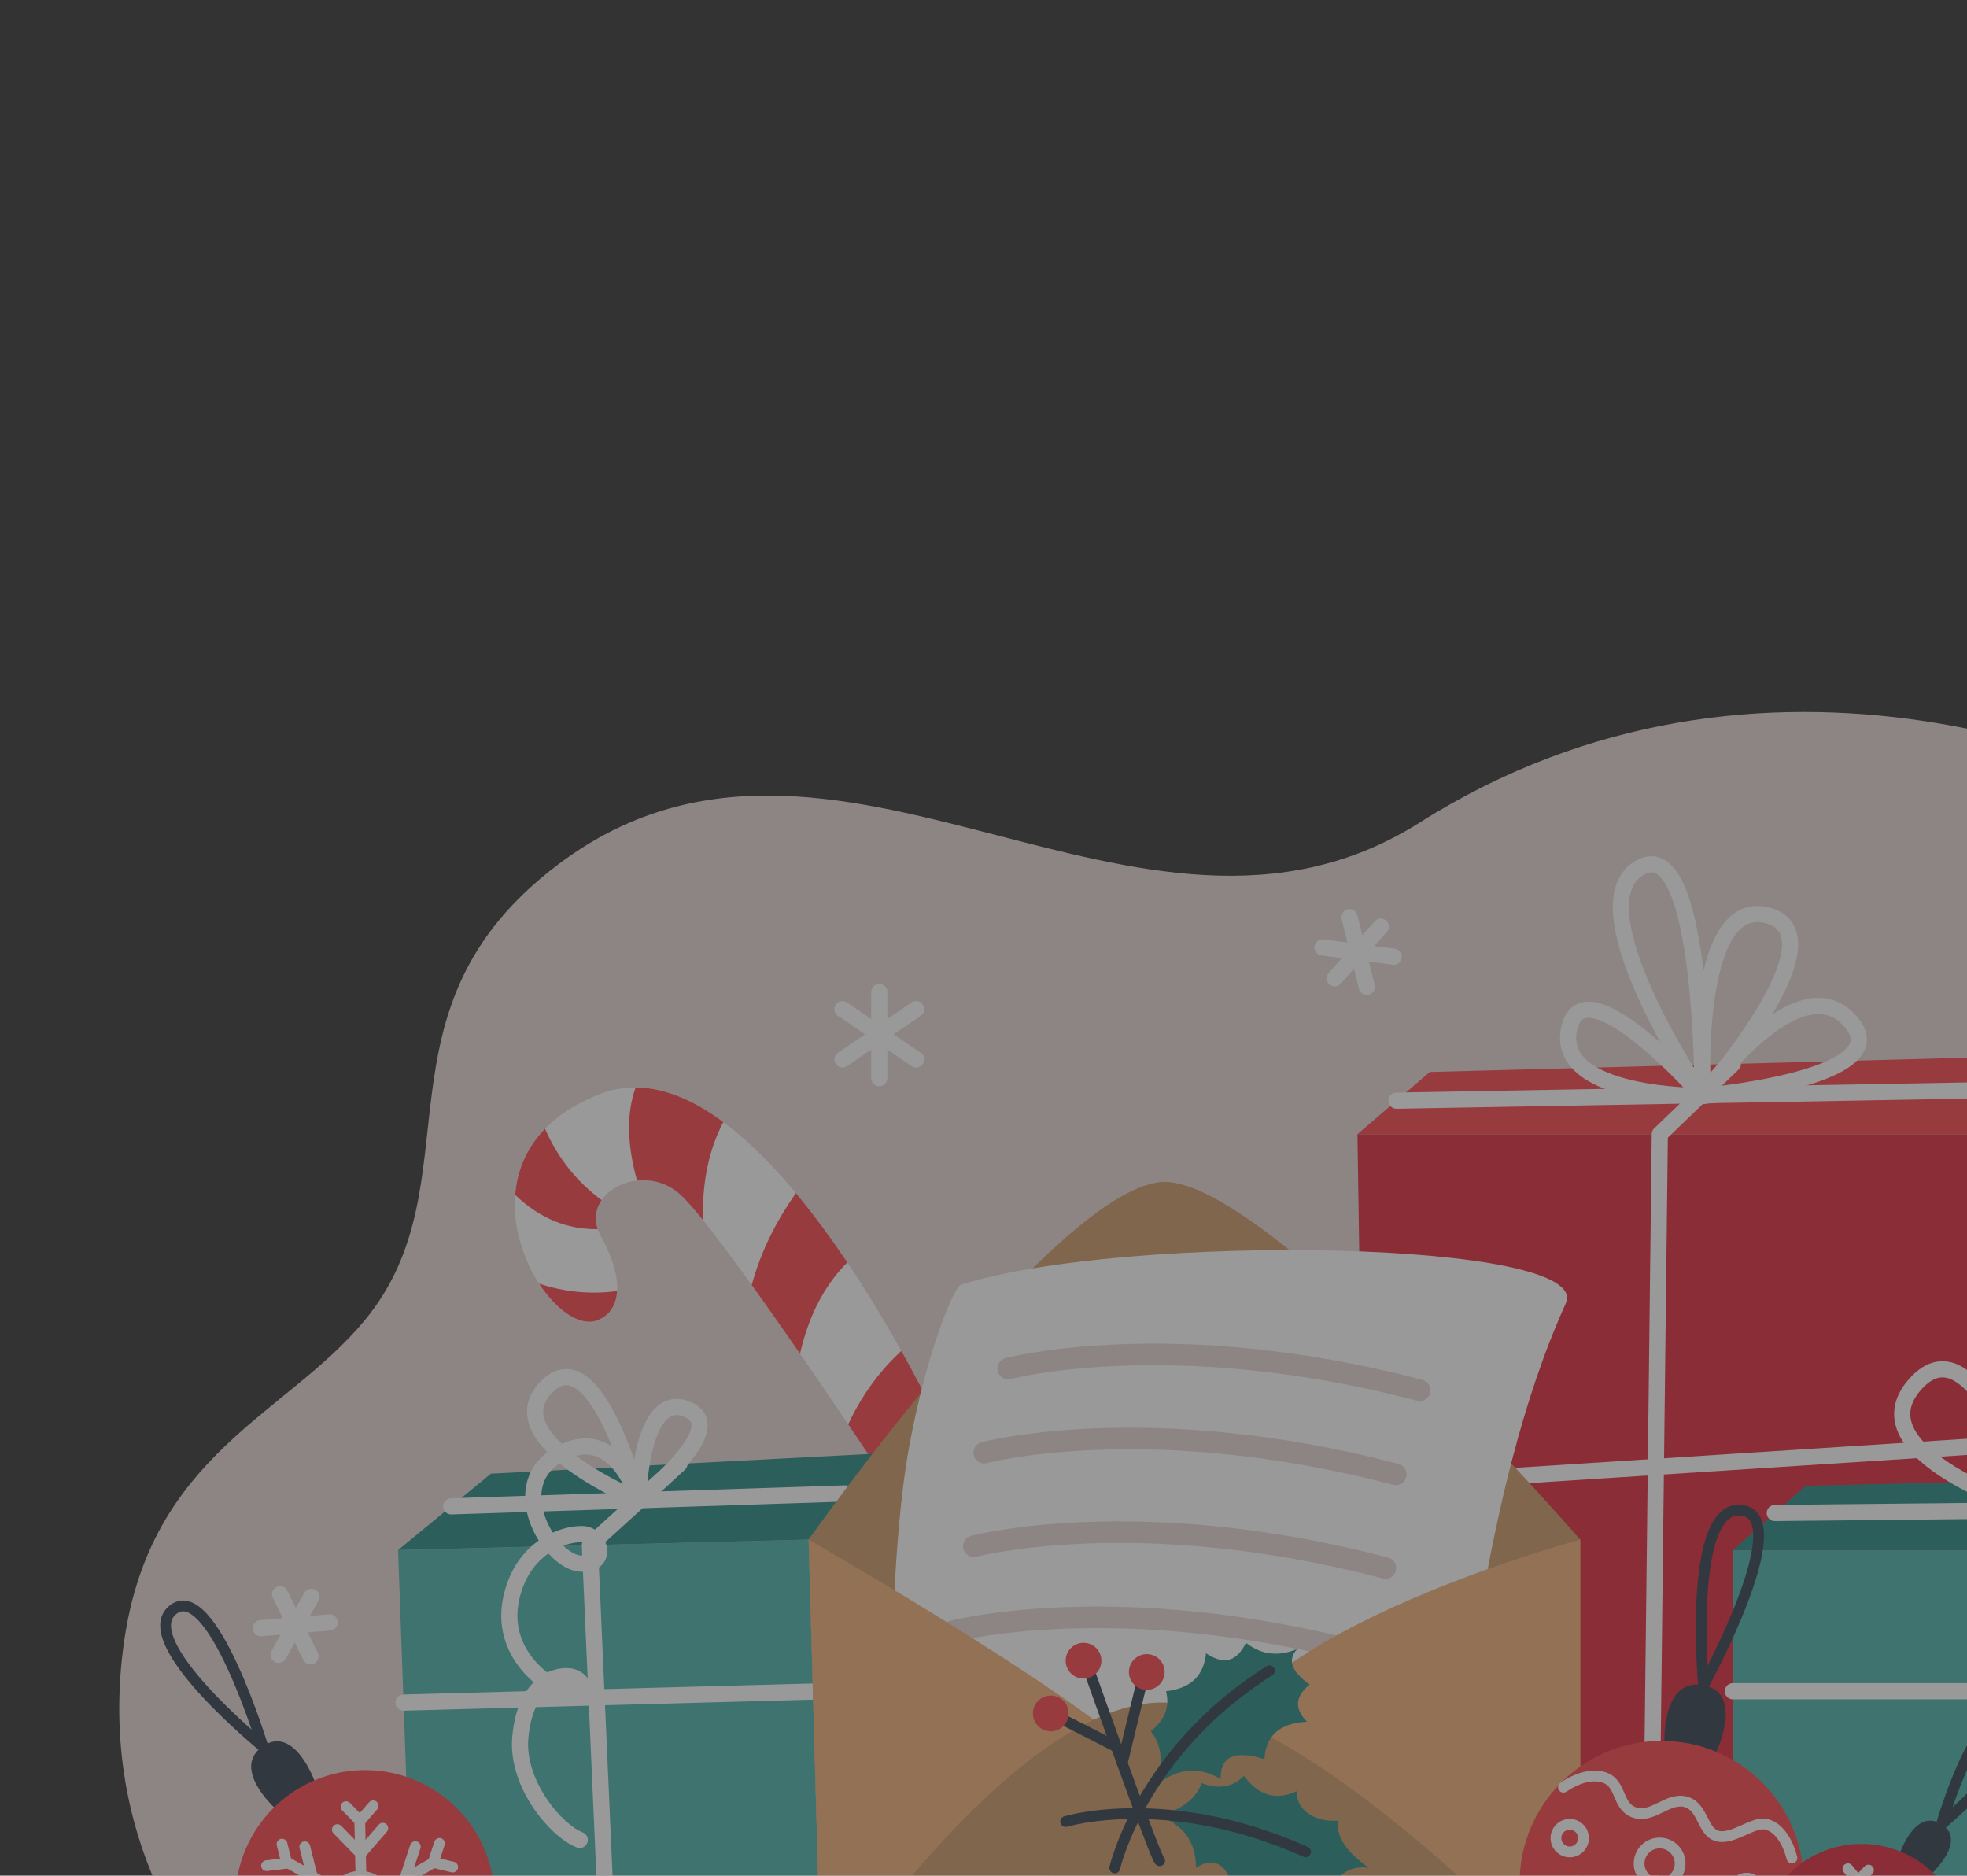 <svg width="365" height="348" viewBox="0 0 365 348" fill="none" xmlns="http://www.w3.org/2000/svg">
<rect x="0" y="0" width="365" height="348" fill="#333333" stroke="none"/>
<g opacity="0.5">
<path d="M477.898 371.161C482.417 365.271 490.097 352.01 491.226 328.924C493.402 284.45 473.406 287.595 468.654 259.561C461.192 215.54 459.482 186.047 424.491 160.353C396.178 139.563 326.333 112.817 263.434 152.616C211.246 185.638 154.628 121.988 103.621 160.353C67.734 187.345 88.741 219.357 67.734 244.896C53.188 262.58 27.894 269.678 22.983 304.87C17.919 341.166 36.767 364.763 43.942 372.276C39.714 373.106 37.471 373.974 37.471 374.867C37.471 380.88 139.085 385.754 264.431 385.754C389.778 385.754 491.391 380.88 491.391 374.867C491.391 373.566 486.628 372.318 477.898 371.161Z" fill="#E6D8D6"/>
<path d="M156.324 187.23L170.007 196.568" stroke="white" stroke-width="3" stroke-miterlimit="10" stroke-linecap="round" stroke-linejoin="round"/>
<path d="M156.324 196.568L170.007 187.23" stroke="white" stroke-width="3" stroke-miterlimit="10" stroke-linecap="round" stroke-linejoin="round"/>
<path d="M163.166 184.054V200.03" stroke="white" stroke-width="3" stroke-miterlimit="10" stroke-linecap="round" stroke-linejoin="round"/>
<path d="M250.413 170.173L253.627 183.107" stroke="white" stroke-width="3" stroke-miterlimit="10" stroke-linecap="round" stroke-linejoin="round"/>
<path d="M245.412 175.78L258.628 177.501" stroke="white" stroke-width="3" stroke-miterlimit="10" stroke-linecap="round" stroke-linejoin="round"/>
<path d="M256.221 171.93L247.665 181.523" stroke="white" stroke-width="3" stroke-miterlimit="10" stroke-linecap="round" stroke-linejoin="round"/>
<path d="M51.968 295.8L57.616 307.3" stroke="white" stroke-width="3" stroke-miterlimit="10" stroke-linecap="round" stroke-linejoin="round"/>
<path d="M48.408 302.084L61.175 301.016" stroke="white" stroke-width="3" stroke-miterlimit="10" stroke-linecap="round" stroke-linejoin="round"/>
<path d="M57.782 296.271L51.692 307.022" stroke="white" stroke-width="3" stroke-miterlimit="10" stroke-linecap="round" stroke-linejoin="round"/>
<path d="M161.849 270.922C161.849 270.922 133.308 227.878 126.126 221.542C118.944 215.206 107.166 221.643 111.471 229.314C115.776 236.986 115.539 243.129 110.869 244.946C101.309 248.664 81.426 214.414 111.471 202.93C141.516 191.446 175.968 267.594 175.968 267.594L161.849 270.922Z" fill="white"/>
<path d="M161.849 270.922L175.968 267.594C175.968 267.594 172.682 260.333 167.257 250.635C164.485 253.158 160.484 257.597 157.392 264.267C160.113 268.303 161.849 270.922 161.849 270.922Z" fill="#FE434C"/>
<path d="M134.214 208.181C128.888 204.237 123.393 201.784 117.951 201.752C116.18 206.677 116.396 212.498 118.21 219.039C120.851 218.748 123.741 219.438 126.126 221.542C127.167 222.46 128.659 224.153 130.446 226.372C130.267 219.56 131.463 213.465 134.214 208.181Z" fill="#FE434C"/>
<path d="M139.486 238.417C142.452 242.541 145.545 246.958 148.455 251.167C149.973 244.471 152.75 238.713 157.228 234.219C154.272 229.818 151.066 225.428 147.683 221.363C144.181 226.371 141.271 231.9 139.486 238.417Z" fill="#FE434C"/>
<path d="M101.131 209.425C97.584 213.082 95.941 217.373 95.598 221.693C100.365 226.277 105.509 228.099 110.908 228.054C110.215 226.047 110.591 224.176 111.643 222.659C106.94 219.2 103.472 214.761 101.131 209.425Z" fill="#FE434C"/>
<path d="M110.869 244.946C113.142 244.061 114.357 242.146 114.516 239.533C109.654 240.182 104.83 239.743 100.044 238.167C103.3 243.168 107.664 246.192 110.869 244.946Z" fill="#FE434C"/>
<path d="M73.866 287.595L76.829 370.252H152.429L150.051 285.648L73.866 287.595Z" fill="#4BB4AD"/>
<path d="M91.099 273.416L73.866 287.595L150.051 285.648L162.962 269.678L91.099 273.416Z" fill="#258A86"/>
<path d="M113.148 370.252L109.457 286.685L126.073 271.597" stroke="white" stroke-width="3" stroke-miterlimit="10" stroke-linecap="round" stroke-linejoin="round"/>
<path d="M83.725 279.484L156.973 277.086" stroke="white" stroke-width="3" stroke-miterlimit="10" stroke-linecap="round" stroke-linejoin="round"/>
<path d="M74.88 315.891L150.843 313.841" stroke="white" stroke-width="3" stroke-miterlimit="10" stroke-linecap="round" stroke-linejoin="round"/>
<path d="M118.414 278.285C118.414 278.285 91.949 267.3 101.293 257.446C110.636 247.593 118.414 278.285 118.414 278.285Z" stroke="white" stroke-width="3" stroke-miterlimit="10" stroke-linecap="round" stroke-linejoin="round"/>
<path d="M107.578 341.371C103.161 339.672 95.856 331.008 96.536 322.513C97.394 311.779 103.841 310.451 106.219 311.131C108.598 311.81 109.253 315.022 105.03 313.841C100.807 312.66 92.794 306.374 94.837 296.69C96.88 287.007 104.608 284.519 108.104 284.628C111.601 284.738 113.015 290.744 107.409 290.065C101.802 289.385 93.478 275.284 103.988 269.678C114.5 264.071 118.414 278.285 118.414 278.285" stroke="white" stroke-width="3" stroke-miterlimit="10" stroke-linecap="round" stroke-linejoin="round"/>
<path d="M118.414 278.304C118.414 278.304 118.754 258.038 127.418 261.436C136.083 264.834 118.414 278.304 118.414 278.304Z" stroke="white" stroke-width="3" stroke-miterlimit="10" stroke-linecap="round" stroke-linejoin="round"/>
<path d="M251.891 210.432H365.172L367.857 370.252H254.307L251.891 210.432Z" fill="#E1283A"/>
<path d="M391.211 370.252L386.379 195.668L265.313 198.889L251.891 210.432H365.172L367.857 370.252H391.211Z" fill="#FE434C"/>
<path d="M306.116 370.252L307.995 210.432L321.551 197.392" stroke="white" stroke-width="3" stroke-miterlimit="10" stroke-linecap="round" stroke-linejoin="round"/>
<path d="M259.126 204.21L377.52 202.11L379.912 368.579" stroke="white" stroke-width="3" stroke-miterlimit="10" stroke-linecap="round" stroke-linejoin="round"/>
<path d="M315.917 203.35C315.917 203.35 288.524 203.613 291.155 190.926C293.787 178.238 315.917 203.35 315.917 203.35Z" stroke="white" stroke-width="3" stroke-miterlimit="10" stroke-linecap="round" stroke-linejoin="round"/>
<path d="M252.877 275.659L366.145 268.368L387.798 246.937" stroke="white" stroke-width="3" stroke-miterlimit="10" stroke-linecap="round" stroke-linejoin="round"/>
<path d="M315.917 203.35C315.343 202.712 292.257 168.084 304.2 161.041C316.143 153.998 315.917 203.35 315.917 203.35Z" stroke="white" stroke-width="3" stroke-miterlimit="10" stroke-linecap="round" stroke-linejoin="round"/>
<path d="M315.917 203.35C315.917 203.35 313.923 166.094 328.009 169.845C342.095 173.596 315.917 203.35 315.917 203.35Z" stroke="white" stroke-width="3" stroke-miterlimit="10" stroke-linecap="round" stroke-linejoin="round"/>
<path d="M315.917 203.35C315.917 203.35 334.358 177.468 343.856 190.132C351.435 200.238 315.917 203.35 315.917 203.35Z" stroke="white" stroke-width="3" stroke-miterlimit="10" stroke-linecap="round" stroke-linejoin="round"/>
<path d="M415.081 287.595H321.551V370.252H415.081V287.595Z" fill="#4BB4AD"/>
<path d="M426.279 370.252V273.546L335.051 275.659L321.551 287.595H415.081V370.252H426.279Z" fill="#258A86"/>
<path d="M329.334 280.714L421.319 279.769L421.998 370.252" stroke="white" stroke-width="3" stroke-miterlimit="10" stroke-linecap="round" stroke-linejoin="round"/>
<path d="M321.551 313.782H415.081L426.279 306.728" stroke="white" stroke-width="3" stroke-miterlimit="10" stroke-linecap="round" stroke-linejoin="round"/>
<path d="M377.223 280.222C377.223 280.222 343.941 269.799 355.363 256.843C366.785 243.886 377.223 280.222 377.223 280.222Z" stroke="white" stroke-width="3" stroke-miterlimit="10" stroke-linecap="round" stroke-linejoin="round"/>
<path d="M150.051 285.648C150.051 285.648 196.862 219.29 216.189 219.29C235.517 219.29 293.231 285.648 293.231 285.648V370.252C293.231 370.252 152.462 371.421 152.429 370.252C152.396 369.083 150.051 285.648 150.051 285.648Z" fill="#CC9966"/>
<path d="M165.723 325.055C165.186 321.296 165.186 294.99 167.602 275.662C170.018 256.334 176.622 238.891 178.339 238.349C208.941 228.685 295.915 230.028 290.546 241.839C274.22 277.756 271.756 327.739 268.803 332.839C265.85 337.94 165.723 325.055 165.723 325.055Z" fill="white"/>
<path d="M187.074 253.919C187.074 253.919 217.438 245.865 263.434 257.945" stroke="#E6D8D6" stroke-width="4" stroke-miterlimit="10" stroke-linecap="round" stroke-linejoin="round"/>
<path d="M182.632 269.52C182.632 269.52 212.996 261.467 258.993 273.546" stroke="#E6D8D6" stroke-width="4" stroke-miterlimit="10" stroke-linecap="round" stroke-linejoin="round"/>
<path d="M180.711 286.896C180.711 286.896 211.074 278.843 257.071 290.923" stroke="#E6D8D6" stroke-width="4" stroke-miterlimit="10" stroke-linecap="round" stroke-linejoin="round"/>
<path d="M176.622 302.701C176.622 302.701 206.986 294.648 252.982 306.728" stroke="#E6D8D6" stroke-width="4" stroke-miterlimit="10" stroke-linecap="round" stroke-linejoin="round"/>
<path d="M150.051 285.648C150.051 285.648 210.015 319.954 214.579 329.887C219.142 339.819 152.429 370.252 152.429 370.252L150.051 285.648Z" fill="#F1AF78"/>
<path d="M293.231 285.648C293.231 285.648 223.437 304.385 225.048 329.618C226.658 354.851 293.231 370.252 293.231 370.252V285.648Z" fill="#F1AF78"/>
<path d="M152.429 370.252C152.429 370.252 187.109 316.927 214.802 315.891C242.496 314.854 293.231 370.252 293.231 370.252H152.429Z" fill="#CC9966"/>
<path d="M240.678 305.97C237.425 307.289 234.253 307.181 231.207 304.799C229.283 308.711 226.701 308.703 223.787 306.728C223.399 310.917 220.925 313.268 216.367 313.782C217.059 316.442 216.362 318.943 213.535 321.202C215.928 324.163 215.572 327.552 214.799 331.006C218.406 328.223 222.27 327.56 226.521 330.087C226.383 325.547 229.501 324.796 234.625 326.376C234.869 322.145 237.334 319.698 242.533 319.444C240.2 317.08 240.265 314.775 243.021 312.537C239.688 310.192 238.843 307.999 240.678 305.97Z" fill="#258A86"/>
<path d="M253.949 346.569C251.161 344.437 247.799 341.625 248.305 337.792C243.958 338.122 240.444 335.824 240.666 332.311C236.86 334.104 233.578 333.167 230.82 329.501C228.881 331.449 226.372 332.118 222.991 330.83C221.655 334.396 218.555 335.81 215.187 336.898C219.416 338.592 221.95 341.584 221.932 346.529C225.773 344.104 228.004 346.409 229.244 351.626C233.013 349.687 236.374 350.568 239.232 354.918C240.084 351.707 243.805 350.318 247.133 351.557C247.46 347.494 251.27 346.019 253.949 346.569Z" fill="#258A86"/>
<path d="M242.269 343.576C216.757 332.152 197.746 337.959 197.746 337.959" stroke="#303E4E" stroke-width="2" stroke-miterlimit="10" stroke-linecap="round" stroke-linejoin="round"/>
<path d="M235.555 309.978C211.732 325.014 206.855 346.569 206.855 346.569" stroke="#303E4E" stroke-width="2" stroke-miterlimit="10" stroke-linecap="round" stroke-linejoin="round"/>
<path d="M215.187 345.22C214.414 344.83 202.209 310.255 202.209 310.255" stroke="#303E4E" stroke-width="2" stroke-miterlimit="10" stroke-linecap="round" stroke-linejoin="round"/>
<path d="M211.778 312.537L208.241 327.13" stroke="#303E4E" stroke-width="2" stroke-miterlimit="10" stroke-linecap="round" stroke-linejoin="round"/>
<path d="M194.984 317.902C195.375 318.077 207.142 324.085 207.142 324.085" stroke="#303E4E" stroke-width="2" stroke-miterlimit="10" stroke-linecap="round" stroke-linejoin="round"/>
<path d="M212.799 313.528C214.63 313.528 216.114 312.043 216.114 310.212C216.114 308.381 214.63 306.896 212.799 306.896C210.967 306.896 209.483 308.381 209.483 310.212C209.483 312.043 210.967 313.528 212.799 313.528Z" fill="#FE434C"/>
<path d="M201.061 311.43C202.893 311.43 204.377 309.946 204.377 308.114C204.377 306.283 202.893 304.799 201.061 304.799C199.23 304.799 197.746 306.283 197.746 308.114C197.746 309.946 199.23 311.43 201.061 311.43Z" fill="#FE434C"/>
<path d="M194.984 321.218C196.815 321.218 198.3 319.733 198.3 317.902C198.3 316.071 196.815 314.586 194.984 314.586C193.153 314.586 191.668 316.071 191.668 317.902C191.668 319.733 193.153 321.218 194.984 321.218Z" fill="#FE434C"/>
<path d="M50.908 335.362C50.908 335.362 42.889 328.05 48.755 323.994C54.621 319.937 58.394 330.492 58.394 330.492L50.908 335.362Z" fill="#303E4E"/>
<path d="M308.852 323.066C308.852 323.066 308.432 311.181 316.106 312.666C323.779 314.151 318.404 325.196 318.404 325.196L308.852 323.066Z" fill="#303E4E"/>
<path d="M352.649 343.582C352.649 343.582 355.478 335.45 360.268 338.461C365.059 341.473 358.539 347.521 358.539 347.521L352.649 343.582Z" fill="#303E4E"/>
<path d="M48.755 323.994C48.755 323.994 24.886 304.505 32.084 298.677C39.281 292.849 48.755 323.994 48.755 323.994Z" stroke="#303E4E" stroke-width="2" stroke-miterlimit="10" stroke-linecap="round" stroke-linejoin="round"/>
<path d="M316.106 312.666C316.106 312.666 313.075 279.035 323.156 280.205C333.237 281.376 316.106 312.666 316.106 312.666Z" stroke="#303E4E" stroke-width="2" stroke-miterlimit="10" stroke-linecap="round" stroke-linejoin="round"/>
<path d="M360.268 338.461C360.268 338.461 367.029 314.967 373.527 318.397C380.025 321.827 360.268 338.461 360.268 338.461Z" stroke="#303E4E" stroke-width="2" stroke-miterlimit="10" stroke-linecap="round" stroke-linejoin="round"/>
<path d="M67.734 376.53C81.02 376.53 91.791 365.759 91.791 352.473C91.791 339.186 81.02 328.415 67.734 328.415C54.447 328.415 43.676 339.186 43.676 352.473C43.676 365.759 54.447 376.53 67.734 376.53Z" fill="#FE434C"/>
<path d="M308.346 375.72C322.906 375.72 334.709 363.917 334.709 349.357C334.709 334.798 322.906 322.995 308.346 322.995C293.786 322.995 281.983 334.798 281.983 349.357C281.983 363.917 293.786 375.72 308.346 375.72Z" fill="#FE434C"/>
<path d="M345.423 380.282C355.964 380.282 364.509 371.737 364.509 361.196C364.509 350.654 355.964 342.109 345.423 342.109C334.882 342.109 326.336 350.654 326.336 361.196C326.336 371.737 334.882 380.282 345.423 380.282Z" fill="#E1283A"/>
<path d="M52.986 345.363L80.874 361.16" stroke="white" stroke-width="2" stroke-miterlimit="10" stroke-linecap="round" stroke-linejoin="round"/>
<path d="M52.33 342.152L53.216 345.702L49.46 346.153" stroke="white" stroke-width="2" stroke-miterlimit="10" stroke-linecap="round" stroke-linejoin="round"/>
<path d="M56.559 342.643L58.046 348.597L51.746 349.353" stroke="white" stroke-width="2" stroke-miterlimit="10" stroke-linecap="round" stroke-linejoin="round"/>
<path d="M53.339 361.05L80.567 345.498" stroke="white" stroke-width="2" stroke-miterlimit="10" stroke-linecap="round" stroke-linejoin="round"/>
<path d="M84.001 346.406L80.393 345.548L81.55 342.016" stroke="white" stroke-width="2" stroke-miterlimit="10" stroke-linecap="round" stroke-linejoin="round"/>
<path d="M81.177 349.979L75.127 348.54L77.067 342.616" stroke="white" stroke-width="2" stroke-miterlimit="10" stroke-linecap="round" stroke-linejoin="round"/>
<path d="M67.418 369.026L66.758 337.676" stroke="white" stroke-width="2" stroke-miterlimit="10" stroke-linecap="round" stroke-linejoin="round"/>
<path d="M64.214 335.198L66.805 337.85L69.24 335.042" stroke="white" stroke-width="2" stroke-miterlimit="10" stroke-linecap="round" stroke-linejoin="round"/>
<path d="M62.601 339.457L66.946 343.905L71.029 339.197" stroke="white" stroke-width="2" stroke-miterlimit="10" stroke-linecap="round" stroke-linejoin="round"/>
<path d="M71.539 355.873C72.933 353.413 72.009 350.256 69.475 348.821C66.942 347.386 63.759 348.217 62.366 350.676C60.973 353.136 61.897 356.293 64.43 357.728C66.963 359.163 70.146 358.332 71.539 355.873Z" stroke="white" stroke-width="2" stroke-miterlimit="10" stroke-linecap="round" stroke-linejoin="round"/>
<path d="M344.874 348.723L345.97 373.627" stroke="white" stroke-width="2" stroke-miterlimit="10" stroke-linecap="round" stroke-linejoin="round"/>
<path d="M346.72 346.966L344.745 349.015L342.898 346.725" stroke="white" stroke-width="2" stroke-miterlimit="10" stroke-linecap="round" stroke-linejoin="round"/>
<path d="M290.112 331.586C290.112 331.586 294.064 328.675 297.54 329.733C301.015 330.79 299.917 335.061 303.249 336.27C306.581 337.479 309.523 333.399 312.812 334.306C316.101 335.213 315.828 339.897 318.684 340.652C321.54 341.408 325.328 337.91 327.715 338.461C331.337 339.297 332.511 344.724 332.511 344.724" stroke="white" stroke-width="2" stroke-miterlimit="10" stroke-linecap="round" stroke-linejoin="round"/>
<path d="M291.28 343.594C292.693 343.594 293.838 342.448 293.838 341.035C293.838 339.622 292.693 338.477 291.28 338.477C289.867 338.477 288.721 339.622 288.721 341.035C288.721 342.448 289.867 343.594 291.28 343.594Z" stroke="white" stroke-width="2" stroke-miterlimit="10" stroke-linecap="round" stroke-linejoin="round"/>
<path d="M307.961 349.553C310.063 349.553 311.767 347.848 311.767 345.746C311.767 343.644 310.063 341.94 307.961 341.94C305.858 341.94 304.154 343.644 304.154 345.746C304.154 347.848 305.858 349.553 307.961 349.553Z" stroke="white" stroke-width="2" stroke-miterlimit="10" stroke-linecap="round" stroke-linejoin="round"/>
<path d="M324.11 353.594C325.523 353.594 326.668 352.449 326.668 351.036C326.668 349.623 325.523 348.477 324.11 348.477C322.696 348.477 321.551 349.623 321.551 351.036C321.551 352.449 322.696 353.594 324.11 353.594Z" stroke="white" stroke-width="2" stroke-miterlimit="10" stroke-linecap="round" stroke-linejoin="round"/>
</g>
</svg>
